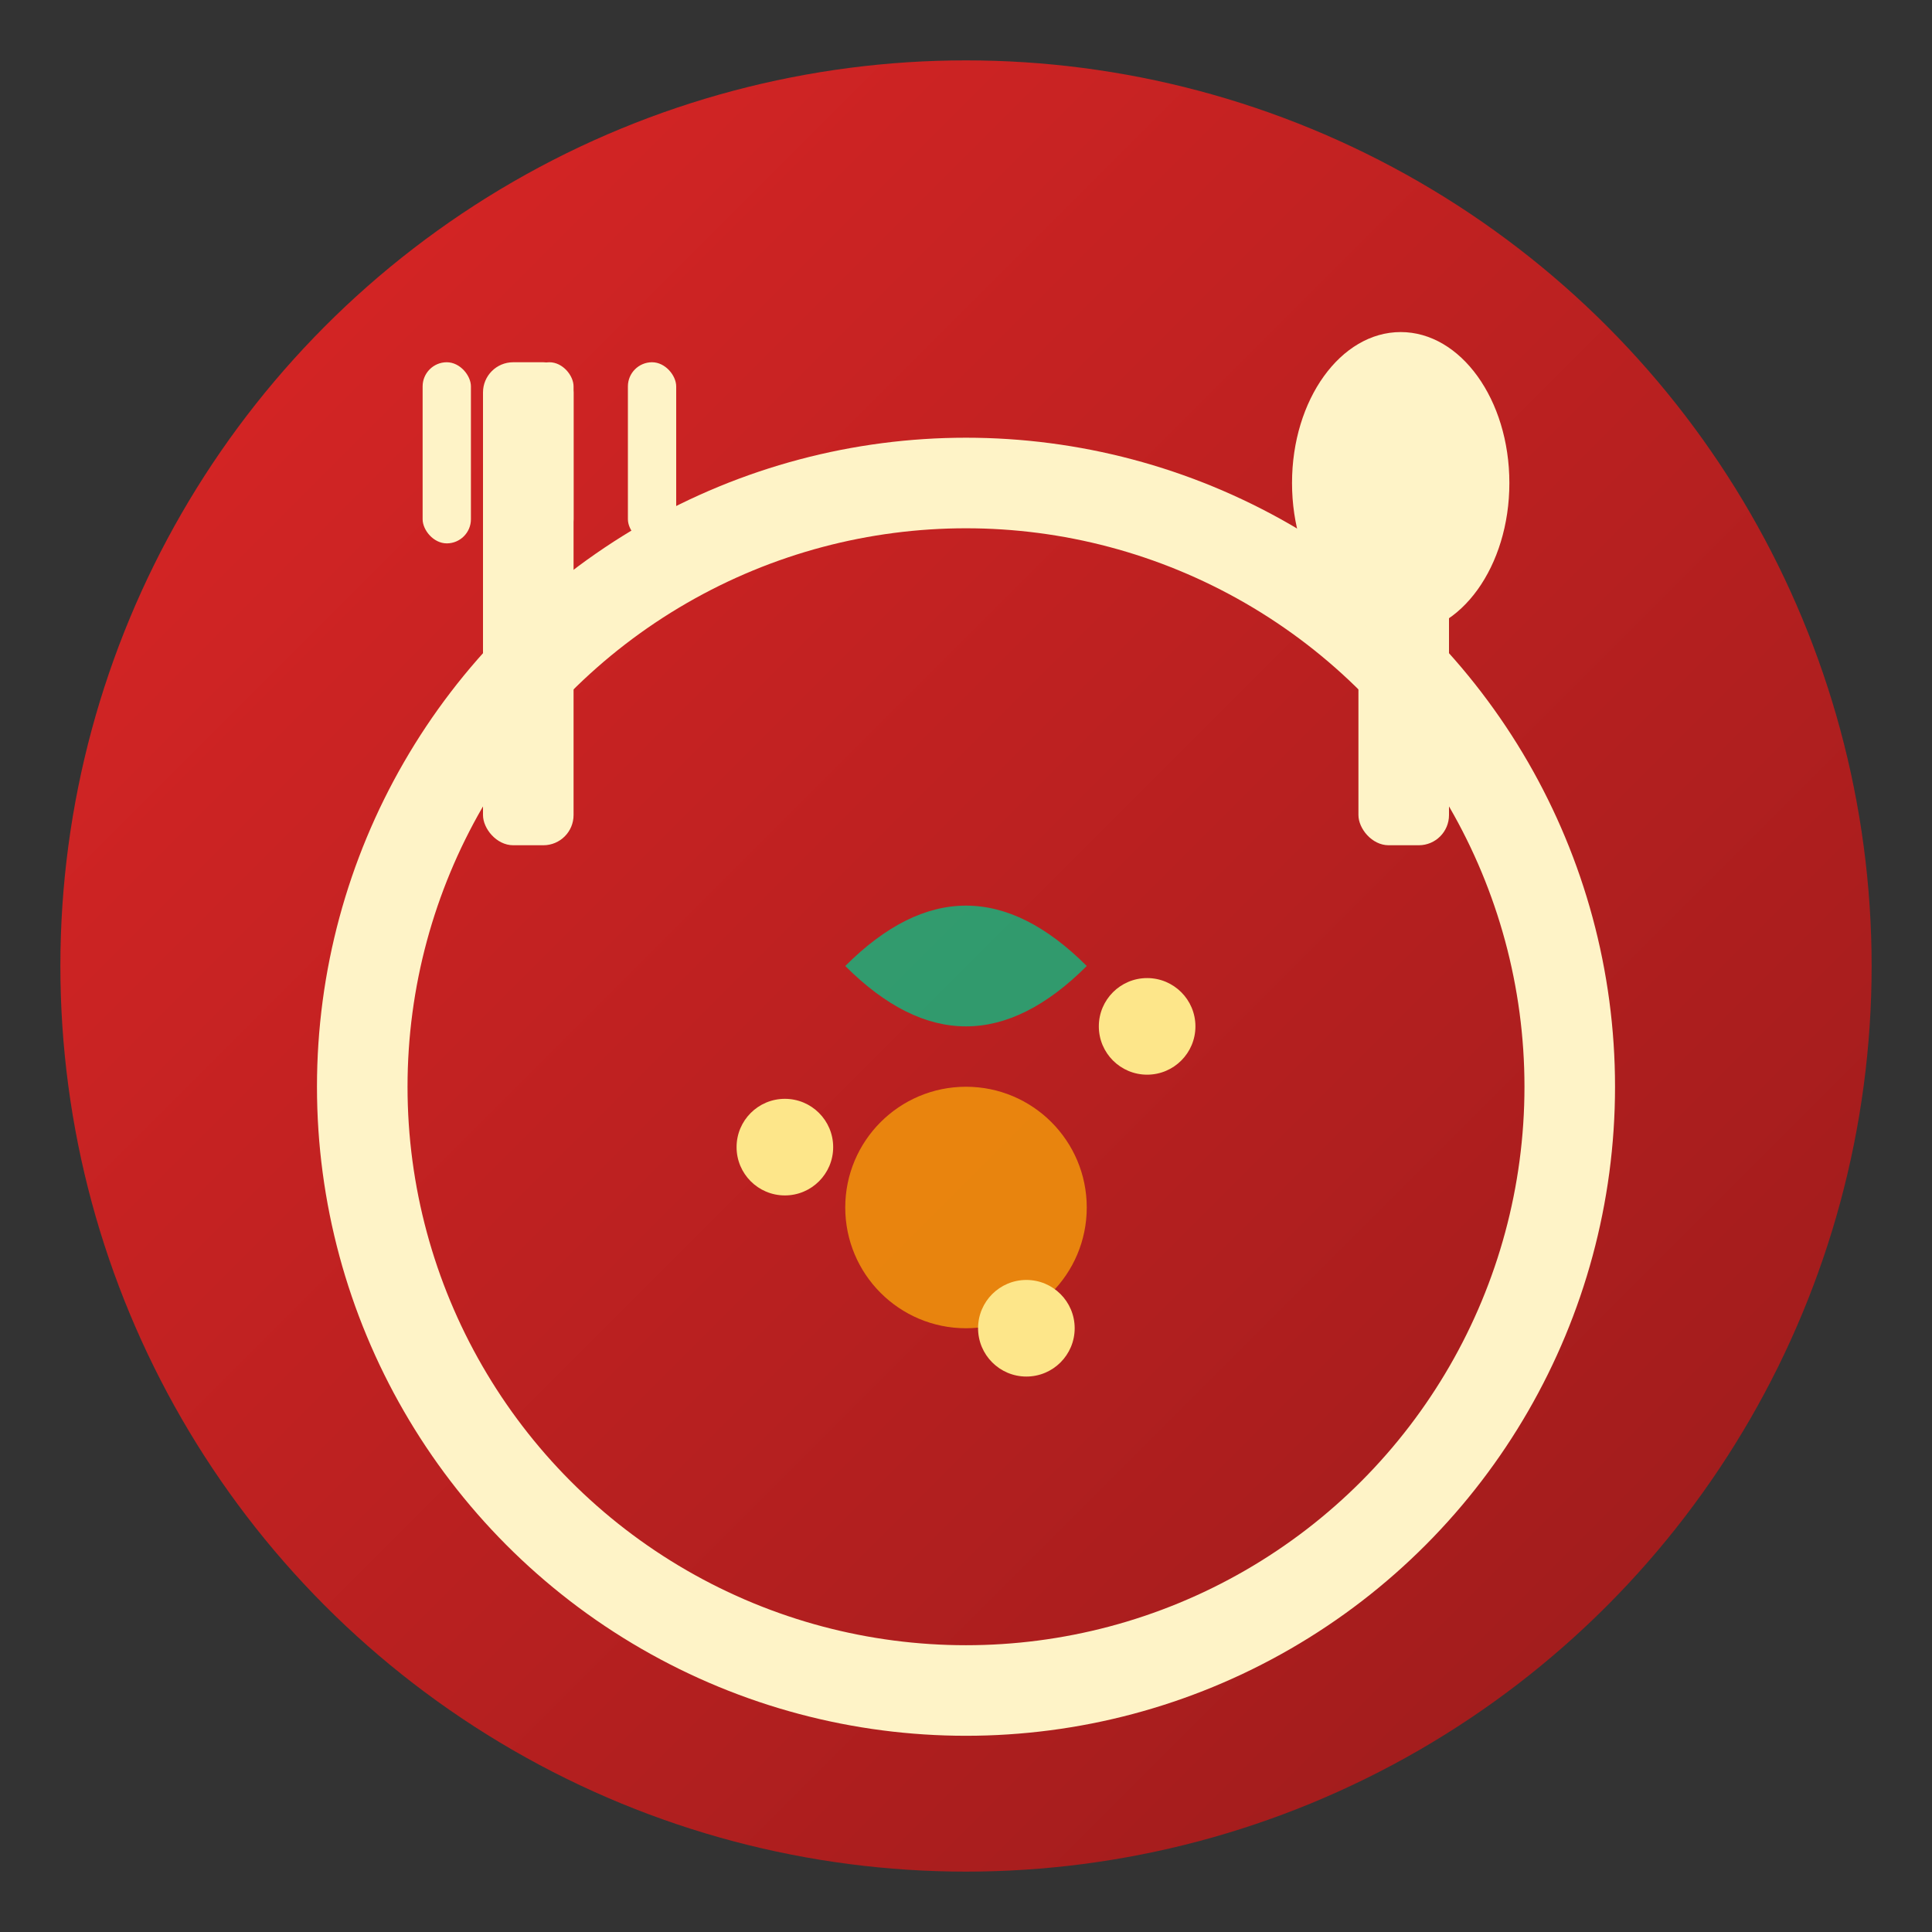 <svg width="32" height="32" viewBox="0 0 32 32" xmlns="http://www.w3.org/2000/svg">
  <rect x="0" y="0" width="32" height="32" fill="#333333" stroke="none"/>
  <defs>
    <linearGradient id="bg-gradient" x1="0%" y1="0%" x2="100%" y2="100%">
      <stop offset="0%" style="stop-color:#dc2626;stop-opacity:1" />
      <stop offset="100%" style="stop-color:#991b1b;stop-opacity:1" />
    </linearGradient>
  </defs>
  
  <!-- Background circle -->
  <circle cx="16" cy="16" r="15" fill="url(#bg-gradient)"/>
  
  <!-- Plate outline -->
  <circle cx="16" cy="18" r="10" fill="none" stroke="#fef3c7" stroke-width="1.5"/>
  
  <!-- Fork -->
  <g fill="#fef3c7">
    <!-- Fork handle -->
    <rect x="8" y="6" width="1.5" height="8" rx="0.5"/>
    <!-- Fork prongs -->
    <rect x="7" y="6" width="0.8" height="3" rx="0.4"/>
    <rect x="8.7" y="6" width="0.8" height="3" rx="0.4"/>
    <rect x="10.4" y="6" width="0.8" height="3" rx="0.4"/>
  </g>
  
  <!-- Spoon -->
  <g fill="#fef3c7">
    <!-- Spoon handle -->
    <rect x="22.5" y="6" width="1.5" height="8" rx="0.5"/>
    <!-- Spoon bowl -->
    <ellipse cx="23.2" cy="8" rx="1.8" ry="2.5"/>
  </g>
  
  <!-- Food elements on plate -->
  <!-- Vegetable/leaf -->
  <path d="M14 16 Q16 14 18 16 Q16 18 14 16" fill="#10b981" opacity="0.8"/>
  
  <!-- Protein/circle -->
  <circle cx="16" cy="20" r="2" fill="#f59e0b" opacity="0.8"/>
  
  <!-- Grain/dots -->
  <circle cx="13" cy="19" r="0.8" fill="#fde68a"/>
  <circle cx="19" cy="17" r="0.8" fill="#fde68a"/>
  <circle cx="17" cy="22" r="0.8" fill="#fde68a"/>
</svg>
